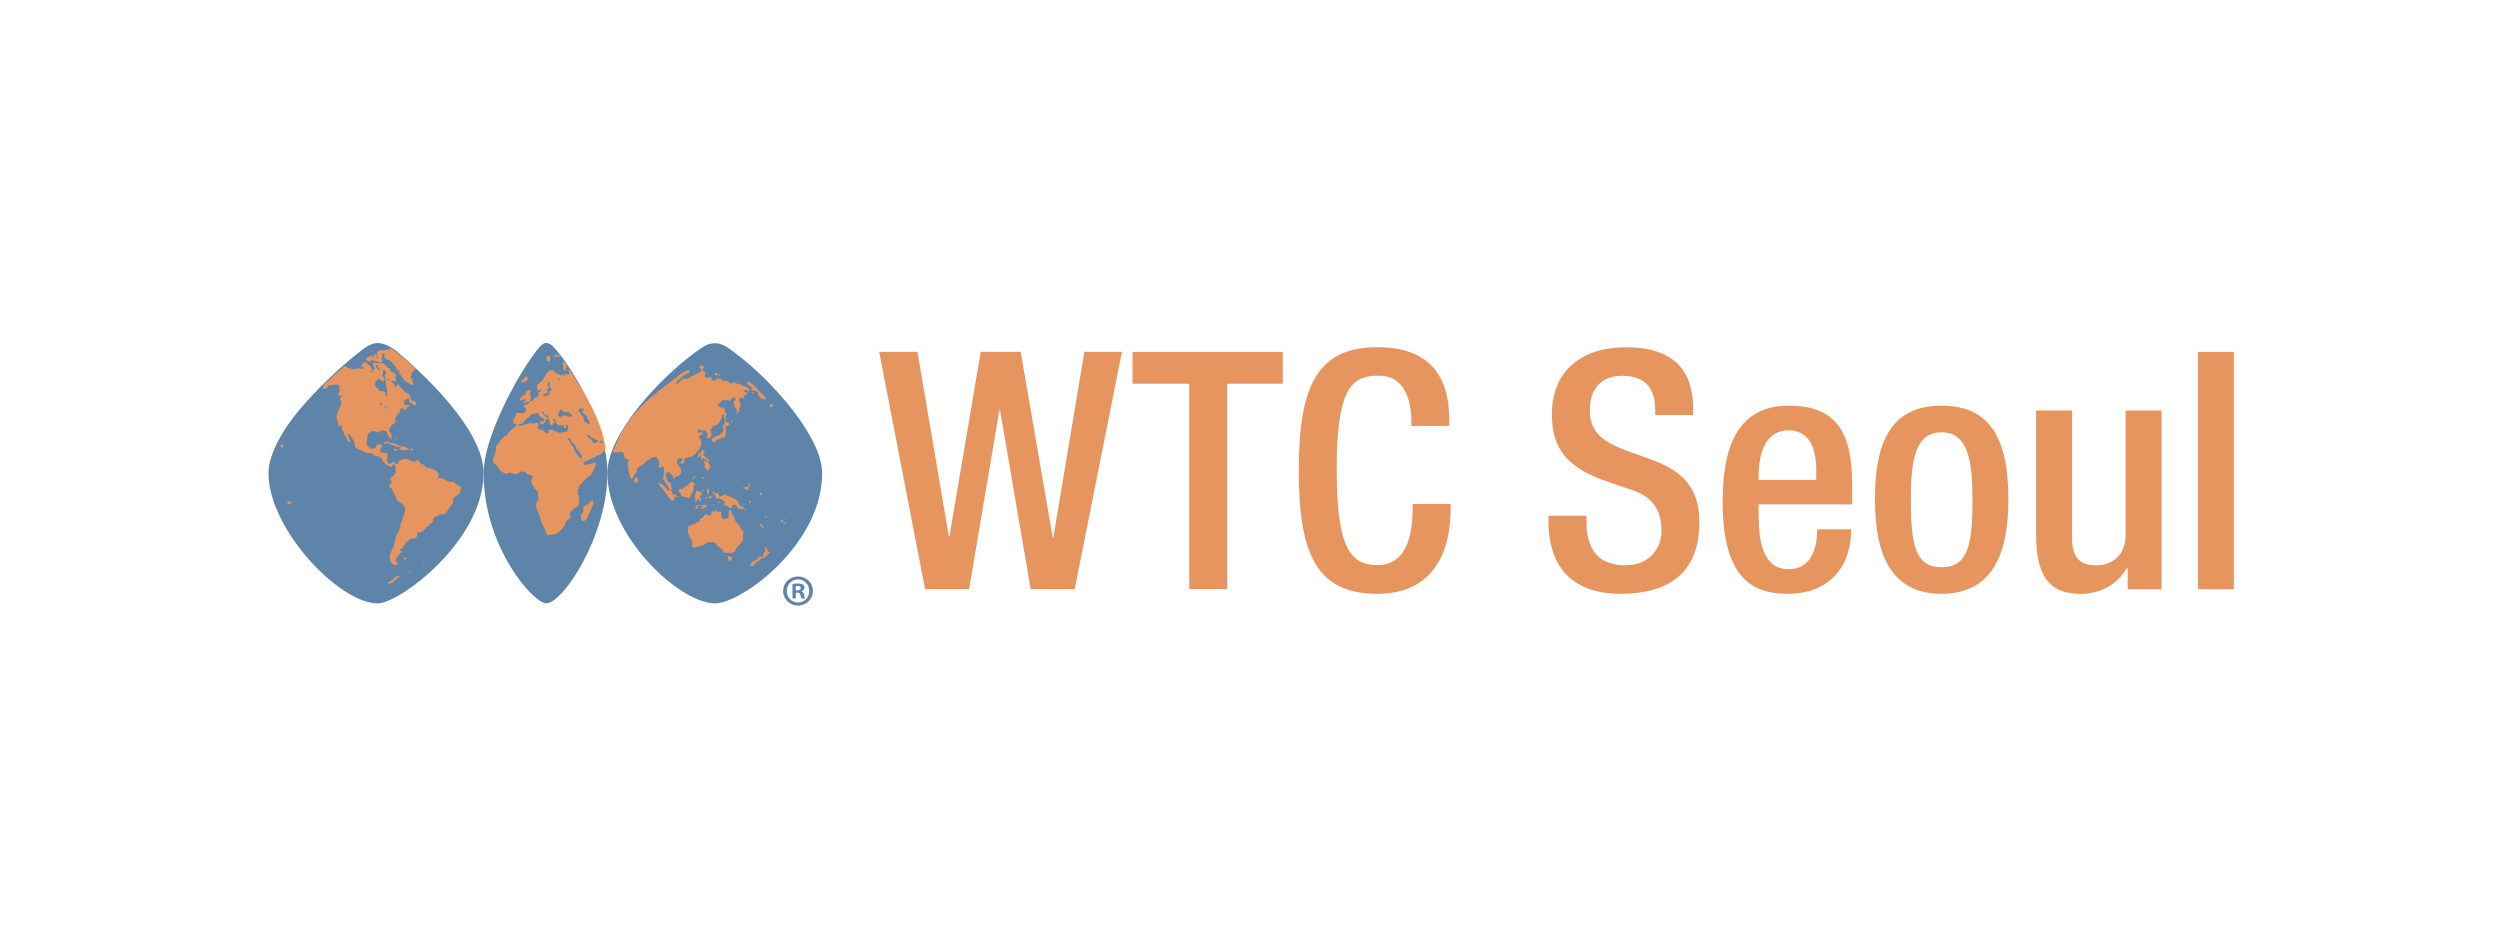 <?xml version="1.0" encoding="UTF-8"?>
<svg id="Layer_1" xmlns="http://www.w3.org/2000/svg" viewBox="0 0 318 120">
  <defs>
    <style>
      .cls-1 {
        fill: #5e84aa;
      }

      .cls-2 {
        fill: #e7955f;
      }
    </style>
  </defs>
  <polygon class="cls-2" points="111.83 44.75 116.7 44.75 120.69 68.22 120.77 68.22 124.75 44.75 129.83 44.75 133.9 68.35 133.99 68.35 137.93 44.75 142.71 44.75 136.7 74.94 131.1 74.94 127.21 52.19 127.12 52.19 123.27 74.94 117.67 74.94 111.83 44.75"/>
  <polygon class="cls-2" points="151.27 48.81 144.06 48.81 144.06 44.76 163.17 44.76 163.17 48.81 156.1 48.81 156.1 74.94 151.27 74.94 151.27 48.81"/>
  <path class="cls-2" d="M184.52,64.12v.63c0,5.45-2.2,10.78-9.32,10.78-7.63,0-10-4.9-10-15.68s2.37-15.69,10.04-15.69c8.61,0,9.11,6.34,9.11,9.47v.55h-4.83v-.51c0-2.79-.85-6.01-4.32-5.88-3.56,0-5.17,2.2-5.17,11.92s1.61,12.17,5.17,12.17c4.02,0,4.49-4.48,4.49-7.27v-.51h4.83Z"/>
  <path class="cls-2" d="M201.8,65.6v.76c0,3.68,1.61,5.54,4.96,5.54,3.05,0,4.58-2.15,4.58-4.39,0-3.17-1.61-4.57-4.32-5.37l-3.3-1.14c-4.41-1.69-6.32-3.98-6.32-8.29,0-5.5,3.73-8.54,9.41-8.54,7.75,0,8.56,4.82,8.56,7.94v.68h-4.83v-.63c0-2.75-1.23-4.36-4.24-4.36-2.08,0-4.07,1.14-4.07,4.36,0,2.58,1.31,3.89,4.53,5.11l3.26,1.18c4.28,1.53,6.14,3.85,6.14,7.99,0,6.43-3.9,9.09-10,9.09-7.5,0-9.2-4.99-9.2-9.21v-.72h4.83Z"/>
  <path class="cls-2" d="M231.03,61.03v-1.22c0-2.88-.94-5.07-3.52-5.07-2.92,0-3.81,2.87-3.81,5.83v.47h7.33ZM223.7,64.16v1.31c0,3.04.39,6.93,3.81,6.93s3.64-3.72,3.64-5.07h4.32c0,5.03-3.05,8.2-8.01,8.2-3.73,0-8.34-1.1-8.34-11.63,0-5.96,1.27-12.3,8.43-12.3,6.36,0,8.05,3.81,8.05,10.15v2.41h-11.91Z"/>
  <path class="cls-2" d="M246.96,72.15c3.35,0,3.94-2.79,3.94-8.58,0-5.03-.59-8.58-3.94-8.58s-3.9,3.55-3.9,8.58c0,5.79.59,8.58,3.9,8.58M246.96,51.6c6.65,0,8.51,4.9,8.51,11.96s-2.16,11.97-8.51,11.97-8.47-4.91-8.47-11.97,1.87-11.96,8.47-11.96"/>
  <path class="cls-2" d="M270.64,72.28h-.13c-1.14,2.03-3.31,3.26-5.85,3.26-3.39,0-5.67-1.57-5.67-7.44v-15.89h4.58v16.31c0,2.54,1.14,3.39,3.09,3.39s3.72-1.27,3.72-3.81v-15.89h4.58v22.74h-4.32v-2.66Z"/>
  <rect class="cls-2" x="279.58" y="44.76" width="4.57" height="30.19"/>
  <path class="cls-1" d="M50.4,44.64c-1.02-.86-2.05-1.01-2.36-1.01-.36,0-.95.09-1.91.82-2.4,1.82-6.45,5.46-9.08,8.99-1.77,2.39-2.9,4.89-2.9,6.74,0,7.11,8.99,16.57,13.89,16.57,2.79,0,13.47-7.95,13.47-16.57,0-5.47-7.47-12.48-11.11-15.55"/>
  <path class="cls-1" d="M71.23,45.1c-.77-1-1.22-1.47-1.75-1.47-.55,0-.99.6-1.93,1.94-2.44,3.46-6.04,10.48-6.04,14.62,0,9.37,6.32,16.55,7.97,16.55,2.16,0,7.79-8.64,7.79-16.55,0-5.66-3.78-12.15-6.03-15.09"/>
  <path class="cls-1" d="M94.15,45.4c-1.4-1.09-2.19-1.74-3.17-1.74-.93,0-1.39.31-2.73,1.29-4.13,3.04-10.99,10.16-10.99,15.23,0,7.86,9.06,16.57,13.73,16.57,3.27,0,13.59-7.44,13.59-16.57,0-4.59-6.31-11.56-10.42-14.78"/>
  <path class="cls-2" d="M71.31,45.3c-.3.09-.54-.01-.81.17-.03-.08-.12-.12-.09-.2.29-.12.62-.24.89.03"/>
  <path class="cls-2" d="M70.01,45.39c-.2.22.17.62-.32.6-.13-.15-.25-.3-.2-.52.15-.14.34-.31.52-.09"/>
  <path class="cls-2" d="M72.11,46.75c-.05.09-.11-.02-.16.09-.03.11.11.17.16.25-.16.2-.32-.06-.48-.09.07-.37-.15-.76.03-1.01.24.15.5.42.45.76"/>
  <path class="cls-2" d="M67.15,48.16c-.05.44-.62.35-.83.62-.06-.35.35-.69.58-.94.16,0,.18.22.25.32"/>
  <path class="cls-2" d="M75.5,63.97c-.09.39-.32.71-.41,1.09-.34.4-.32,1.28-1.01,1.21-.27-.18-.12-.48-.2-.81.67-.28-.09-1.14.73-1.21.32-.02.77-1.14.88-.29"/>
  <path class="cls-2" d="M72.52,47.12c1.95,3.06,3.84,6.03,4.48,9.64.13.24-.05.46-.15.64-.29.15-.46.6-.86.49-.32.43-1.01.5-1.5.81-.1-.03-.18.03-.27.08,0,.17.12.32.27.4.4-.18.9-.22,1.29-.37.07.59-.35,1.07-.6,1.58-.6.37-1.04.96-1.53,1.45-.07.12-.04.27-.04.4-.08-.03-.11.04-.16.09.24.2-.13.5.16.69.02.42.16.95-.13,1.36-.35.22-.74.52-1.04.81.03.25.25.59,0,.81-.34.12-.55.4-.58.77-.46.71-1.11,1.4-2.02,1.24-.16.14-.35-.05-.44-.15.12-.62-.56-1.11-.64-1.75-.03-.88-1.13-1.77-.2-2.57-.25-.48.05-1.11-.58-1.38.02-.38-.69-.72-.31-1.16-.09-.2.35-.51-.09-.49-.17-.2-.66-.08-.69-.45-.21-.12-.55-.09-.77-.03-.5.75-1.14-.29-1.7.28-.45-.17-1.02-.52-1.13-1.01-.2-.27-.62-.3-.57-.69-.01-.62.49-1.13.37-1.85.51-.46.71-1.23,1.42-1.38.21-.49.67-.89,1.12-1.18-.01-.07.14-.11.08-.21-.08-.15-.23-.12-.36-.12-.37-.5.36-.79.28-1.3.35-.22,1.05.34,1.25-.32.3-.46-.64-.47-.12-.75.25.01.47-.17.61-.34-.08-.16-.23-.05-.37-.07-.05.18-.26.25-.44.15.01-.21.42-.19.29-.49-.26-.1-.76.61-.7-.07.18-.25.46-.49.78-.54-.27-.37.29-.35.35-.6.1.03.22.1.25.2-.29.3.18.84-.09,1.18.02.07.03.11.09.17.14-.07.32-.15.4-.34.1-.37.84-.2.55-.76.05-.25.5-.15.37-.45-.2-.05-.3.35-.49.08-.06-.25-.05-.46,0-.72.32-.22.67-.47.81-.84.09-.17.34-.25.24-.49.29-.22.56-.6,1.01-.45.12.54.74.3,1.01.69.06-.06.03-.28.2-.2.05.09.07.18.17.25-.04-.66.97.11.51-.58,0-.1.02-.26.18-.2M71.11,48.13l-.09.16c.12.11.22-.03.32-.05-.04-.11-.18-.03-.24-.11M69.64,49.1c.49.22-.2.42-.03.67h.12c.05.03.05.08.05.13-.31-.08-.49.35-.78.4l.04.07c.25.19.38-.15.65-.03.11-.09.14-.19.21-.29-.12-.37.37-.33.29-.64h-.09c-.24-.17-.24-.62-.17-.86-.25.05-.27.32-.29.54M73.77,51.96c-.05.07-.24.17-.16.32.2.32.37.56.64.85.04.12-.08.41.12.52.22.08.4.35.66.24v-.08c-.05-.3-.32-.46-.41-.72l.07-.03v-.09c-.27-.12-.37-.37-.64-.52-.07-.24.27-.2.24-.4-.12-.15-.37-.05-.53-.09M71.46,52.12c-.34-.2-.29.29-.44.44-.09.15-.03.39.12.44.1,0,.22.03.28-.03.46-.37.92.22,1.38-.03-.11-.35-.47-.52-.77-.6-.24.3-.42-.03-.57-.2M69,52.33l-.12.12c.27.23.5.55.81.72-.06.12-.32.09-.25.29-.13.17-.2.49-.4.52-.17,0-.33-.13-.41-.28.15-.12.41-.1.54-.15.12-.44-.33-.39-.54-.61-.2-.79-.62-.18-1.07-.25-.11.37-.58.41-.75.78-.1.03-.11.05-.14.15-.17.25-.44.37-.73.37v.21c.67-.02,1.27-.51,1.94-.32.23-.12.46-.12.69,0-.19.15,0,.32-.17.49-.06.15.12.15.17.24.54-.09.69.62,1.21.48v-.37c.4-.3.64.24,1.05.17.38.37.84-.03,1.29.03.05-.25.23-.46.15-.75-.02-.12-.17-.24-.27-.14-.19.17.13.12.06.29-.03.07-.1.07-.15.12-.25,0-.2-.27-.2-.41-.1.04-.24-.04-.29.09-.06,0-.17.03-.2-.04-.54.23-.36-.69-.81-.77-.24.15.11.25.17.37.02.07-.05.11-.08.15-.31-.1-.07.35-.37.25-.25-.07-.17-.37-.2-.52-.3-.15-.03-.66-.4-.77-.34.07-.28-.35-.52-.44M74.74,55.27c-.16.25.3.5.49.69.08.24.32.42.6.4.07-.12.23-.19.23-.34-.32-.08-.59-.29-.89-.4-.13-.12-.19-.42-.44-.35M72.4,55.7c-.08,0-.15.01-.2.09l.36.48c.06.37.57.6.46,1.01.38.34.48.91,1.01,1.09.04-.4-.25-.65-.37-.97-.53-.24-.34-.85-.85-1.09-.15-.2-.2-.43-.4-.6M76.27,56.16c.05.12.19.22.32.2l.09-.08c-.07-.11-.3-.32-.41-.12"/>
  <path class="cls-2" d="M89.65,57.44c-.06.15-.21.29-.21.47.39.05.32.55.68.49.08.05.03.13.04.2l-.16.17c.22.22.29.4.37.69-.15.11-.19.42-.46.35-.03-.24-.47-.38-.24-.63-.16-.2,0-.4-.23-.57.02-.07.11-.03.15-.03.11.05.07.24.25.15.03-.07.15-.1.12-.2-.07-.16-.17-.02-.26,0-.03-.11-.06-.26-.2-.27-.05-.03-.07.05-.12.07v.13c-.11.04-.17-.07-.24-.13.19-.29-.27-.59.09-.87v-.2c.17-.01.41-.01.41.2"/>
  <path class="cls-2" d="M95.5,61.79c-.18,0-.25.2-.33.32,0,.11.1.2,0,.29-.17.03-.12-.2-.27-.2-.13-.1-.41.05-.41-.17.21-.13.6.12.68-.21.04,0,.13.04.16-.03-.01-.21-.23-.25-.36-.37.21.05.48.11.53.37"/>
  <path class="cls-2" d="M96.92,62.74c0,.1.02.2-.09.25-.18.09-.11-.13-.17-.2.07-.07.19-.2.25-.05"/>
  <path class="cls-2" d="M89.55,46.65c-.03.2-.29.4-.09.6.71.03-.2.7.4.78.2.06.49-.19.66.06-.02.13.03.22.12.29.29.01.52.03.61-.29v-.12c.18.01-.06.11.08.17.08.05.25-.05.35.03.1.2.29.24.46.32.24-.12.46.05.64.17.05.05.05.12.12.17.2-.11.41-.25.66-.14.09.2.32.17.49.09.36.46,1.33.28,1.25,1.01-.24.03-.44-.41-.64-.09-.07.3.44.05.35.41-.15.1-.44.2-.44.45l.04.03c-.05.07-.12.11-.2.09-.08-.19-.24-.07-.36-.04.07.24-.19.56.2.72-.15.15-.03.42-.2.56.07.36-.17.69-.37.81v-.2c.07.03.08-.05.11-.07-.11-.54-.79-1.16-.24-1.61.03-.15-.1-.27-.17-.34-.34,0-.44.8-.76.34-.25.15-.44.01-.74.03-.15.25-.51.42-.52.72.05.25.32.15.45.28.12.02.17-.13.32-.08.05.25,0,.66.32.86-.05.24-.32.37-.03.6-.02.1-.2.15-.17.27.12.29.54.11.52.46-.13.13-.28.34-.48.2-.13.2.25.5,0,.75-.02.25.07.58-.15.69-.21.07-.47.03-.57.25-.23-.1-.41.15-.61.23-.03.09-.06.19-.15.24-.12-.12-.32-.27-.29-.47.29-.44.93-.31,1.16-.74.37-.07.31-.46.37-.72-.06-.1-.18-.24-.08-.35.34-.07.13-.42.25-.6-.15-.24-.05-.57-.25-.77-.2.07-.05.29-.15.4-.17.39-.38.78-.74,1.04-.42-.2-.46.39-.76.54.09.27.3.52.15.84-.13.13-.32.2-.48.28-.18-.22.19-.65-.16-.81.05-.2-.22-.39-.4-.25l-.12.13c-.07-.13-.16-.32-.32-.2-.17-.03-.34.17-.21.32.05.07.12.08.21.08.09-.18.22,0,.35-.05l.08.08c-.13.22-.41.24-.57.44.25.15.18.43.37.6.1.79-.57,1.42-1.13,1.9-.32.07-.6.2-.93.2-.28.12,0,.3-.08.49-.13.09-.23.32-.41.28-.08-.06-.11-.15-.11-.25.11-.12.23-.22.23-.41-.1-.12-.32-.08-.43-.03-.11.01-.17.13-.26.2-.18.68.89.96.46,1.73-.2.45-.71.22-.86.69-.24-.07.02-.27-.11-.4-.24-.17-.34-.52-.69-.49-.08.13-.34.2-.23.4.22.27.02.84.52.89.29.25.09.57.32.84-.04.1-.15.09-.24.09-.12.16.2.15.15.31h.08c-.11.14.05.24.12.34.05-.08.13-.03.2-.05.12.13.28.28.45.17-.01.05.04.13-.05.15-.12,0-.2-.13-.32,0-.2.15-.05.56-.4.54-.71-.66-1.07-1.52-1.77-2.15-.01-.36.26.04.44-.03.3.27.6.49.77.84.12.03.2-.02.27-.12-.32-.39-.53-.89-.84-1.33-.01-.59.22-1.06,0-1.62-.22-.11-.33.22-.57.17.03-.37.19-.84-.21-1.15.05-.1-.05-.16-.11-.24-.31.09-.76,0-.85.41-.47-.01-.61.54-1.01.64-.24.23-.75.35-.6.86-.05.27-.47.25-.37.6-.15.08-.15.32-.36.32-.34-.67-.36-1.3-.45-2.05-.05-.18.27-.33.05-.49-.2.16-.39-.12-.48-.2.07-.25-.11-.36-.12-.6l-.14-.09c-.32,0-.85.14-1.17-.04.23-.76.72-1.59,1-2.31,1.7-3.12,4.41-5.15,6.73-6.9.6-.47,1.17-1,1.93-1.2.13.13-.09.24.05.36-.65.15-1.16.79-1.66,1.21-.02.1.05.17.08.23.27-.27.53-.5.86-.72.29.03.56.15.76-.15.47-.19.87-.49,1.33-.66.1-.07.15-.15.14-.28-.05-.17-.41-.42-.05-.56.18-.06.24.1.4.12"/>
  <path class="cls-2" d="M91.37,47.65c.05-.03.1-.12.17-.08.03.05.1.1.08.17-.13.11-.2-.03-.29-.12-.13.01-.27.28-.4.07-.17-.37.44-.31.44-.04"/>
  <path class="cls-2" d="M93.79,48.43s.02.1-.03.11c-.07.01-.08-.05-.12-.08.04-.03.1-.14.15-.03"/>
  <path class="cls-2" d="M97.07,50.25c.07.2.41.3.36.55-.23.09-.44-.13-.69-.11-.03-.32-.48-.42-.32-.77-.24-.25-.64-.14-.89-.4l.12-.21c-.23-.25-.72-.33-.64-.81.86.24,1.36,1.13,2.06,1.75"/>
  <path class="cls-2" d="M95.86,50.04c-.08,0-.15-.01-.21-.09.02-.15.24-.05.21.09"/>
  <path class="cls-2" d="M98.36,51.57c.01.3-.31.09-.44.21.06-.13-.02-.35.12-.41.12.02.24.08.32.2"/>
  <path class="cls-2" d="M93.1,53.5c.11.08-.01.17-.03.23l-.09-.03c-.03-.09.03-.19.12-.2"/>
  <path class="cls-2" d="M89.15,57.54c-.09.24-.13.47-.29.69-.24-.11-.05-.37,0-.52.11-.07.16-.24.29-.17"/>
  <path class="cls-2" d="M88.54,60.44c-.09.19-.23.35-.35.52h-.09c.02-.24.29-.39.44-.52"/>
  <path class="cls-2" d="M81.11,60.93c-.04.15.11.39-.13.47-.15.05-.22-.07-.32-.15-.09-.25.15-.37.2-.57.17-.02.17.16.25.25"/>
  <path class="cls-2" d="M88.42,61.54c.07.2-.19.17-.23.32.15.3-.12.54-.09.84-.32.17-.2.5-.48.69-.31-.28-.97-.03-1.05-.57-.11-.15-.27-.29-.2-.52.06-.19.28-.14.41-.08.35-.37.85-.52,1.15-.96.28-.07.26.28.49.28"/>
  <path class="cls-2" d="M90.21,62.14c.04.25-.07.54-.14.8-.05-.14-.25-.35-.11-.57.08-.08.08-.27.25-.24"/>
  <path class="cls-2" d="M89.55,62.26c-.03.19-.51.34-.29.56.04.2-.35.25-.2.49.1.1.15.22.14.37l-.09.08c-.15-.1-.15-.28-.32-.34-.13.1-.07.35-.25.37-.27-.16.07-.43-.2-.6.09-.27.17-.54.25-.81.2.03.36.2.57.24.05-.18.2-.34.4-.35"/>
  <path class="cls-2" d="M90.85,62.74c.24.02.69-.1.58.32.29.42.63-.49,1.04,0,.54.13,1.05.33,1.45.75-.04.29.2.51.41.66.1.02.23-.05.28.09-.1.4-.44.11-.69.11-.15-.17-.24-.42-.47-.49-.13-.01-.25,0-.34.12-.02.12,0,.35-.21.28-.3.05-.42-.48-.75-.24-.11-.05-.11-.18-.06-.25.11-.07.19-.19.09-.29-.27-.27-.68-.46-1.02-.35-.11-.25-.21-.57-.48-.69.09-.09-.22-.37.13-.28l.03.25Z"/>
  <path class="cls-2" d="M90.68,63.21c-.19.05-.42.27-.55.14l-.06-.05c.16-.25.43-.2.61-.09"/>
  <path class="cls-2" d="M90,63.35s-.1.04-.16.07c-.07-.03-.12-.15-.03-.2.09-.02.22.03.2.13"/>
  <path class="cls-2" d="M91.45,63.99c-.11.05-.11-.09-.17-.12l.14-.11c.1.03.1.17.03.24"/>
  <path class="cls-2" d="M95.52,63.87v.11l-.07.03c-.08-.08-.23-.15-.2-.27.12-.03.2.02.26.12"/>
  <path class="cls-2" d="M89.96,64.39l-.69.4c-.07-.05-.09-.13-.04-.2.04-.11.22-.06.17-.2-.2-.18-.44,0-.66,0-.08.09.1.25-.08.32-.12.03-.15-.11-.24-.15v-.08c.07.02.08-.05.11-.09v-.12c.38.05.82-.15,1.21.03l.05-.2c-.02.11.16.11.15.28"/>
  <rect class="cls-2" x="90.72" y="64.11" width=".12" height=".12"/>
  <path class="cls-2" d="M96.13,64.31c-.05.02-.07-.05-.12-.09l.12-.03v.12Z"/>
  <path class="cls-2" d="M94.86,64.76c-.02.05,0,.12-.05.15-.09,0-.16-.13-.09-.2.05,0,.1,0,.14.05"/>
  <path class="cls-2" d="M96.62,64.88h-.08v-.12s.1.05.08.12"/>
  <path class="cls-2" d="M93.15,65.37c.39.36.18,1.02.76,1.28.2.37.42.77.73,1.06-.27.25.02.59-.14.89-.11.62-.89.89-1,1.53-.15.19-.43.1-.56.32-.27-.36-.58.05-.9-.2-.22-.12-.02-.62-.44-.44.1-.09-.03-.19-.08-.25-.45,0-.35-.71-.9-.56-.74-.27-1.11.62-1.85.47-.18.15-.4.16-.6.2-.32-.37.11-.76-.29-1.08-.25-.5-.54-1.07-.32-1.66.32,0,.52-.35.87-.28.16-.34.42-.05.58-.4.07-.12.01-.35.2-.35.16.05.26-.15.32-.25-.03-.15.15-.15.25-.2.26-.13.59.48.67-.07-.02-.17.23-.25.08-.41l.08-.04c.03.08.07.22.21.17.05-.05.05-.2.17-.17.2.12.47.22.72.12.13.32-.17.81.35.97.04.05.09.04.14.04.01-.17.2-.12.27-.04.43-.34-.01-.95.46-1.2.1.16.17.37.2.57"/>
  <path class="cls-2" d="M97.51,65.8l-.12.09c-.01-.09-.15-.17-.05-.25.13-.05.12.11.17.17"/>
  <path class="cls-2" d="M99.82,66l-.11.09c-.09-.05-.04-.17.03-.2.03.03.1.05.08.11"/>
  <path class="cls-2" d="M99.57,66.17c.12.07-.02.15-.03.24-.08.01-.15-.02-.21-.08-.08-.19.14-.15.24-.15"/>
  <path class="cls-2" d="M99.82,66.65c-.05.08-.11,0-.17-.04-.03-.1.05-.18.12-.2.1.03.1.18.05.24"/>
  <path class="cls-2" d="M100.03,66.65c-.13-.05-.04-.12,0-.2.03.08.12.15,0,.2"/>
  <path class="cls-2" d="M97.11,66.98c.03.12-.04.12-.12.15-.11-.19-.37-.21-.32-.44.22-.09.28.19.44.28"/>
  <path class="cls-2" d="M97.88,70.21c.12.22-.23.25-.34.4-.13.17-.37.52-.61.35-.22.13-.36.42-.64.52-.34.1-.49.87-.89.36.1-.23.4-.5.69-.57.34-.01.44-.77.81-.4.08,0,.13-.1.21-.15.03-.07-.04-.12-.09-.17.21-.1.24-.37.32-.56.03-.13-.05-.22-.07-.34l.07-.07c.35.08.12.64.54.6"/>
  <path class="cls-2" d="M93.07,70.81c.08.15.03.52-.24.55-.2-.12-.31-.38-.2-.6l.44.05Z"/>
  <path class="cls-2" d="M89.6,60.68c-.03.1-.1.22-.2.25-.05-.05-.11-.1-.09-.16.09-.03.15-.12.28-.09"/>
  <polygon class="cls-2" points="88.74 62.74 88.79 62.74 88.83 62.66 88.74 62.61 88.74 62.74"/>
  <path class="cls-2" d="M49.79,44.33c1.01.76,1.99,1.65,3,2.42.22.45-.62.45-.4.95-.06.11-.22.15-.17.29.27.22.17.57.37.81v.12c-.34.15-.56-.24-.86-.32-.4-.2-.62-.84-1-1.13.34-.47-.44-.27-.32-.69-.37-.35-.65-1.09-1.33-1.09-.03-.2-.44-.44-.12-.64-.05-.11-.15-.09-.25-.09-.26.09.05.3-.11.44-.24.25.35.63-.21.65,0,.32.53,0,.58.4.28-.01.23.39.52.4.28.06.07.52.44.48.15.21.49.17.49.47-.47.21.25.46-.15.69-.13.16-.46-.28-.49.09.09.24.64.13.33.49.06.08.16.13.28.12.13-.08.03-.37.23-.32.43.5.86,1.07,1.47,1.32-.05.24.24.34.15.6.11.13.25.25.46.2.15.12.26.32.26.52-.47.19-.42-.32-.83-.29-.1-.12-.09-.3-.09-.47-.15-.13-.31.03-.44.11v.12c-.1.01-.18-.1-.25.04,0,.2.02.45.25.48.19-.05.27.11.49,0,.04.05.11.1.07.16-.47-.11-.56,1-.95.24-.17,0-.3.12-.37.25l.12.24c-.35.12-.58.52-.68.84-.05.19.08.28.07.45-.32.3-.96.6-.81,1.09-.15.32.39.24.25.6.05.15.09.41-.08.44-.22-.27-.47-.49-.49-.89-.25-.15-.66-.2-.93-.11l-.03.2c-.4.05-.79-.45-1.15-.03-.08.1-.24.1-.32.24.02.54-.44,1.22.12,1.65.16.21.43.25.65.17.12-.03.27-.1.32-.24v-.25l.73-.03c-.03.34-.25.62-.29.95.26.29.77-.05.98.29.04.4-.32.97.17,1.18.39.25.41-.52.72-.09.08.11.18.19.32.17.26-.12.11-.44.4-.49.25,0,.52-.35.72-.08.24-.24.42.15.67.17.23-.09.55.32.63-.05.4-.08.49.25.69.49.31-.12.37.33.64.4.56.14,1.33.23,1.58.93.05.18-.3.3-.09.46.78-.25,1.13.62,1.82.44.39.05.57.61,1.01.52.08.31.03.66-.12.9-.28.4-1.13.59-.81,1.2-.37.44-.6.93-.97,1.38-.17.22-.51.05-.72.15-.34.2-.96.34-.9.89-.04.32-.5.17-.48.52-.58.2-.76,1.12-1.45.81-.24.2.13.48-.18.66-.26.35-.85.05-1.04.55-.08.12-.4-.07-.32.2l.08.09c-.38.12-.34.68-.77.69-.04.19.24.29.12.44-.23.25-.55.42-.61.77-.05.07-.15.13-.12.24.09.17.32.15.29.37-.27.48-.59.1-.85-.12-.17-.44-.21-.97.04-1.34-.07-.34.54-.69.33-1.08.24-.32.12-.7.32-1.06.23-.38.57-.81.49-1.36.32-.48.36-1.06.57-1.58.23-.59-.19-.89-.57-1.21-.19-.15-.59-.26-.49-.6-.29-.47-.39-1.03-.84-1.38-.32-.41.56-.44.09-.81.05-.19-.09-.56.27-.52.39-.36.46-.74.4-1.21-.15-.1-.09-.35-.32-.35-.11.1-.14.35-.35.32-.42-.22-1-.5-1.09-1.01-.34-.46-1.06-.17-1.27-.77-.4.15-.96-.05-1.36-.29-.32-.1-.67-.22-.85-.56.15-.5-.36-.92-.52-1.38-.09-.06-.16-.21-.29-.2.03.3.1.69.29.98-.06.02-.09.1-.16.08-.49-.18-.22-.77-.74-.94.01-.12.14-.2.09-.35-.45-.17-.09-.59-.4-.86l-.21.17c-.23-.1-.05-.37-.15-.52-.6-.99.37-1.75.44-2.67-.34-.11-.17-.37-.03-.56.03-.12-.07-.17-.13-.25l-.15.14c-.3-.11-.03-.34.03-.46l.05-.72c-.2-.57-.79-.1-1.14-.24-.27.01-.41.24-.56.44-.13.07-.25.09-.4.03-.17-.17.07-.38.15-.55.83-.79,1.7-1.62,2.59-2.3.17-.07.22.19.37.2.4-.03.76.42,1.12.09.34-.1.85.22.96-.11-.11-.1-.49-.14-.32-.37.19-.13.35-.47.61-.28.22.26.48.42.69.71,0,.11-.01.21.09.25.11-.01.25-.06.29-.2,0-.27-.42-.34-.21-.65.19-.31.35.09.61-.07.06.02.01.13.12.12l.12-.12c-.22-.25-.61-.13-.84-.34-.21-.01-.36.14-.53.21-.1-.11-.26-.22-.41-.27-.03-.23.22-.25.34-.37.25.12.2-.28.44-.2l.21.24c.22-.1-.11-.31.12-.36.15,0,.28.23.4.03-.12-.15-.15-.37.08-.44.12.01.23-.04.29-.12.48-.02.76.02,1.16-.05l-.07-.2.35.05ZM50.48,55.77c.01.07-.06.08-.09.11-.12,0-.09-.15-.03-.2l.12.09ZM49.1,56.17c-.11.09-.27.15-.2.29.24.04.37-.24.57-.11.27.28.67.25.97.48.19.15.4-.13.56.07l-.21.21c.18.13.42.1.61.2.15-.15.39-.08.57-.15.03-.28-.33-.12-.41-.32-.59,0-1.07-.28-1.58-.48-.34.07-.5-.3-.89-.17M35.73,56.58c-.08.13-.03.35.12.4.11-.05.27-.15.2-.32-.09-.08-.2-.16-.32-.08M50.08,57.1c-.03.1.08.13.12.2.1-.01.23.05.29-.06,0-.21-.31-.13-.4-.13M52.13,57.18c.09.1.17.15.29.12.05-.05.11-.08.11-.15-.08-.13-.35-.1-.4.03M36.51,63.92c.05.19.25.2.4.24.11-.08.22-.22.11-.35-.17-.07-.45-.07-.52.11M51.41,70.94c-.1.04-.1.21,0,.24.15.07.2-.11.29-.17-.06-.12-.19-.05-.29-.07M53.8,71.62c.05.05.09.12.15.09l.05-.12s-.22-.08-.2.03M52.22,72.79c.01.07,0,.13-.09.12h-.11v-.12h.2ZM50.8,73.32c-.34-.34-.38.26-.72.2-.11.42-.59.34-.78.66.64.22.96-.52,1.5-.78v-.08ZM48.66,44.73l-.03.07c-.11.05-.11-.07-.17-.11.07.01.17-.03.2.05M47.97,45.25l-.15.24h.23c.09-.07.03-.24-.08-.24M47.37,45.49h-.15c-.05.11.09.13.15.11v-.11ZM48.02,46.35l-.2.15c.12.27.18.62.55.66-.09-.29-.44-.5-.35-.81M48.98,47.11c-.55-.16-.08.48-.4.69.18.08.26.45.49.4.01-.08-.01-.15-.09-.2-.17-.27.15-.42.17-.64l-.17-.24ZM47.25,47.15s-.17.05-.11.15c.07.15.24.01.32-.04-.04-.12-.09-.15-.21-.12M46.61,47.31h-.2v-.09c.09-.01.11.05.2.09M48.26,48.16c-.24.07-.3.27-.53.4,0,.13.06.3-.08.4.24.04.02.47.37.35.06.37.49.52.81.45.15.02.21.24.12.36.11.1.12.34.32.28.03-.27-.13-.48.03-.77-.4-.35-.05-.87-.27-1.33-.15,0-.23.17-.34.25-.22-.03-.35-.22-.44-.4M49.44,48.16c-.54.25.31.12.24.27l-.24-.27ZM48.34,51.22l-.06.17c.09.09.23.17.34.07v-.03c0-.13-.15-.22-.28-.2M49.04,51.74v.17s.05.1.12.09c.07-.07.03-.17.03-.25h-.15Z"/>
  <path class="cls-1" d="M101.51,73.7c.83,0,1.42.66,1.42,1.48s-.59,1.46-1.41,1.46-1.44-.65-1.44-1.47.61-1.47,1.43-1.47M101.51,73.33c-1.06,0-1.9.82-1.9,1.84s.84,1.86,1.9,1.86,1.89-.82,1.89-1.86-.83-1.84-1.89-1.84M101.23,74.56s.13-.02.24-.02c.27,0,.39.11.39.28,0,.19-.19.27-.43.27h-.21v-.52ZM101.23,75.39h.2c.24,0,.35.09.38.29.06.21.09.38.15.45h.46c-.05-.07-.08-.19-.13-.47-.06-.24-.15-.38-.34-.45v-.02c.23-.07.38-.23.38-.43,0-.18-.08-.32-.18-.4-.13-.08-.29-.14-.64-.14-.3,0-.54.03-.71.06v1.84h.43v-.74Z"/>
</svg>
